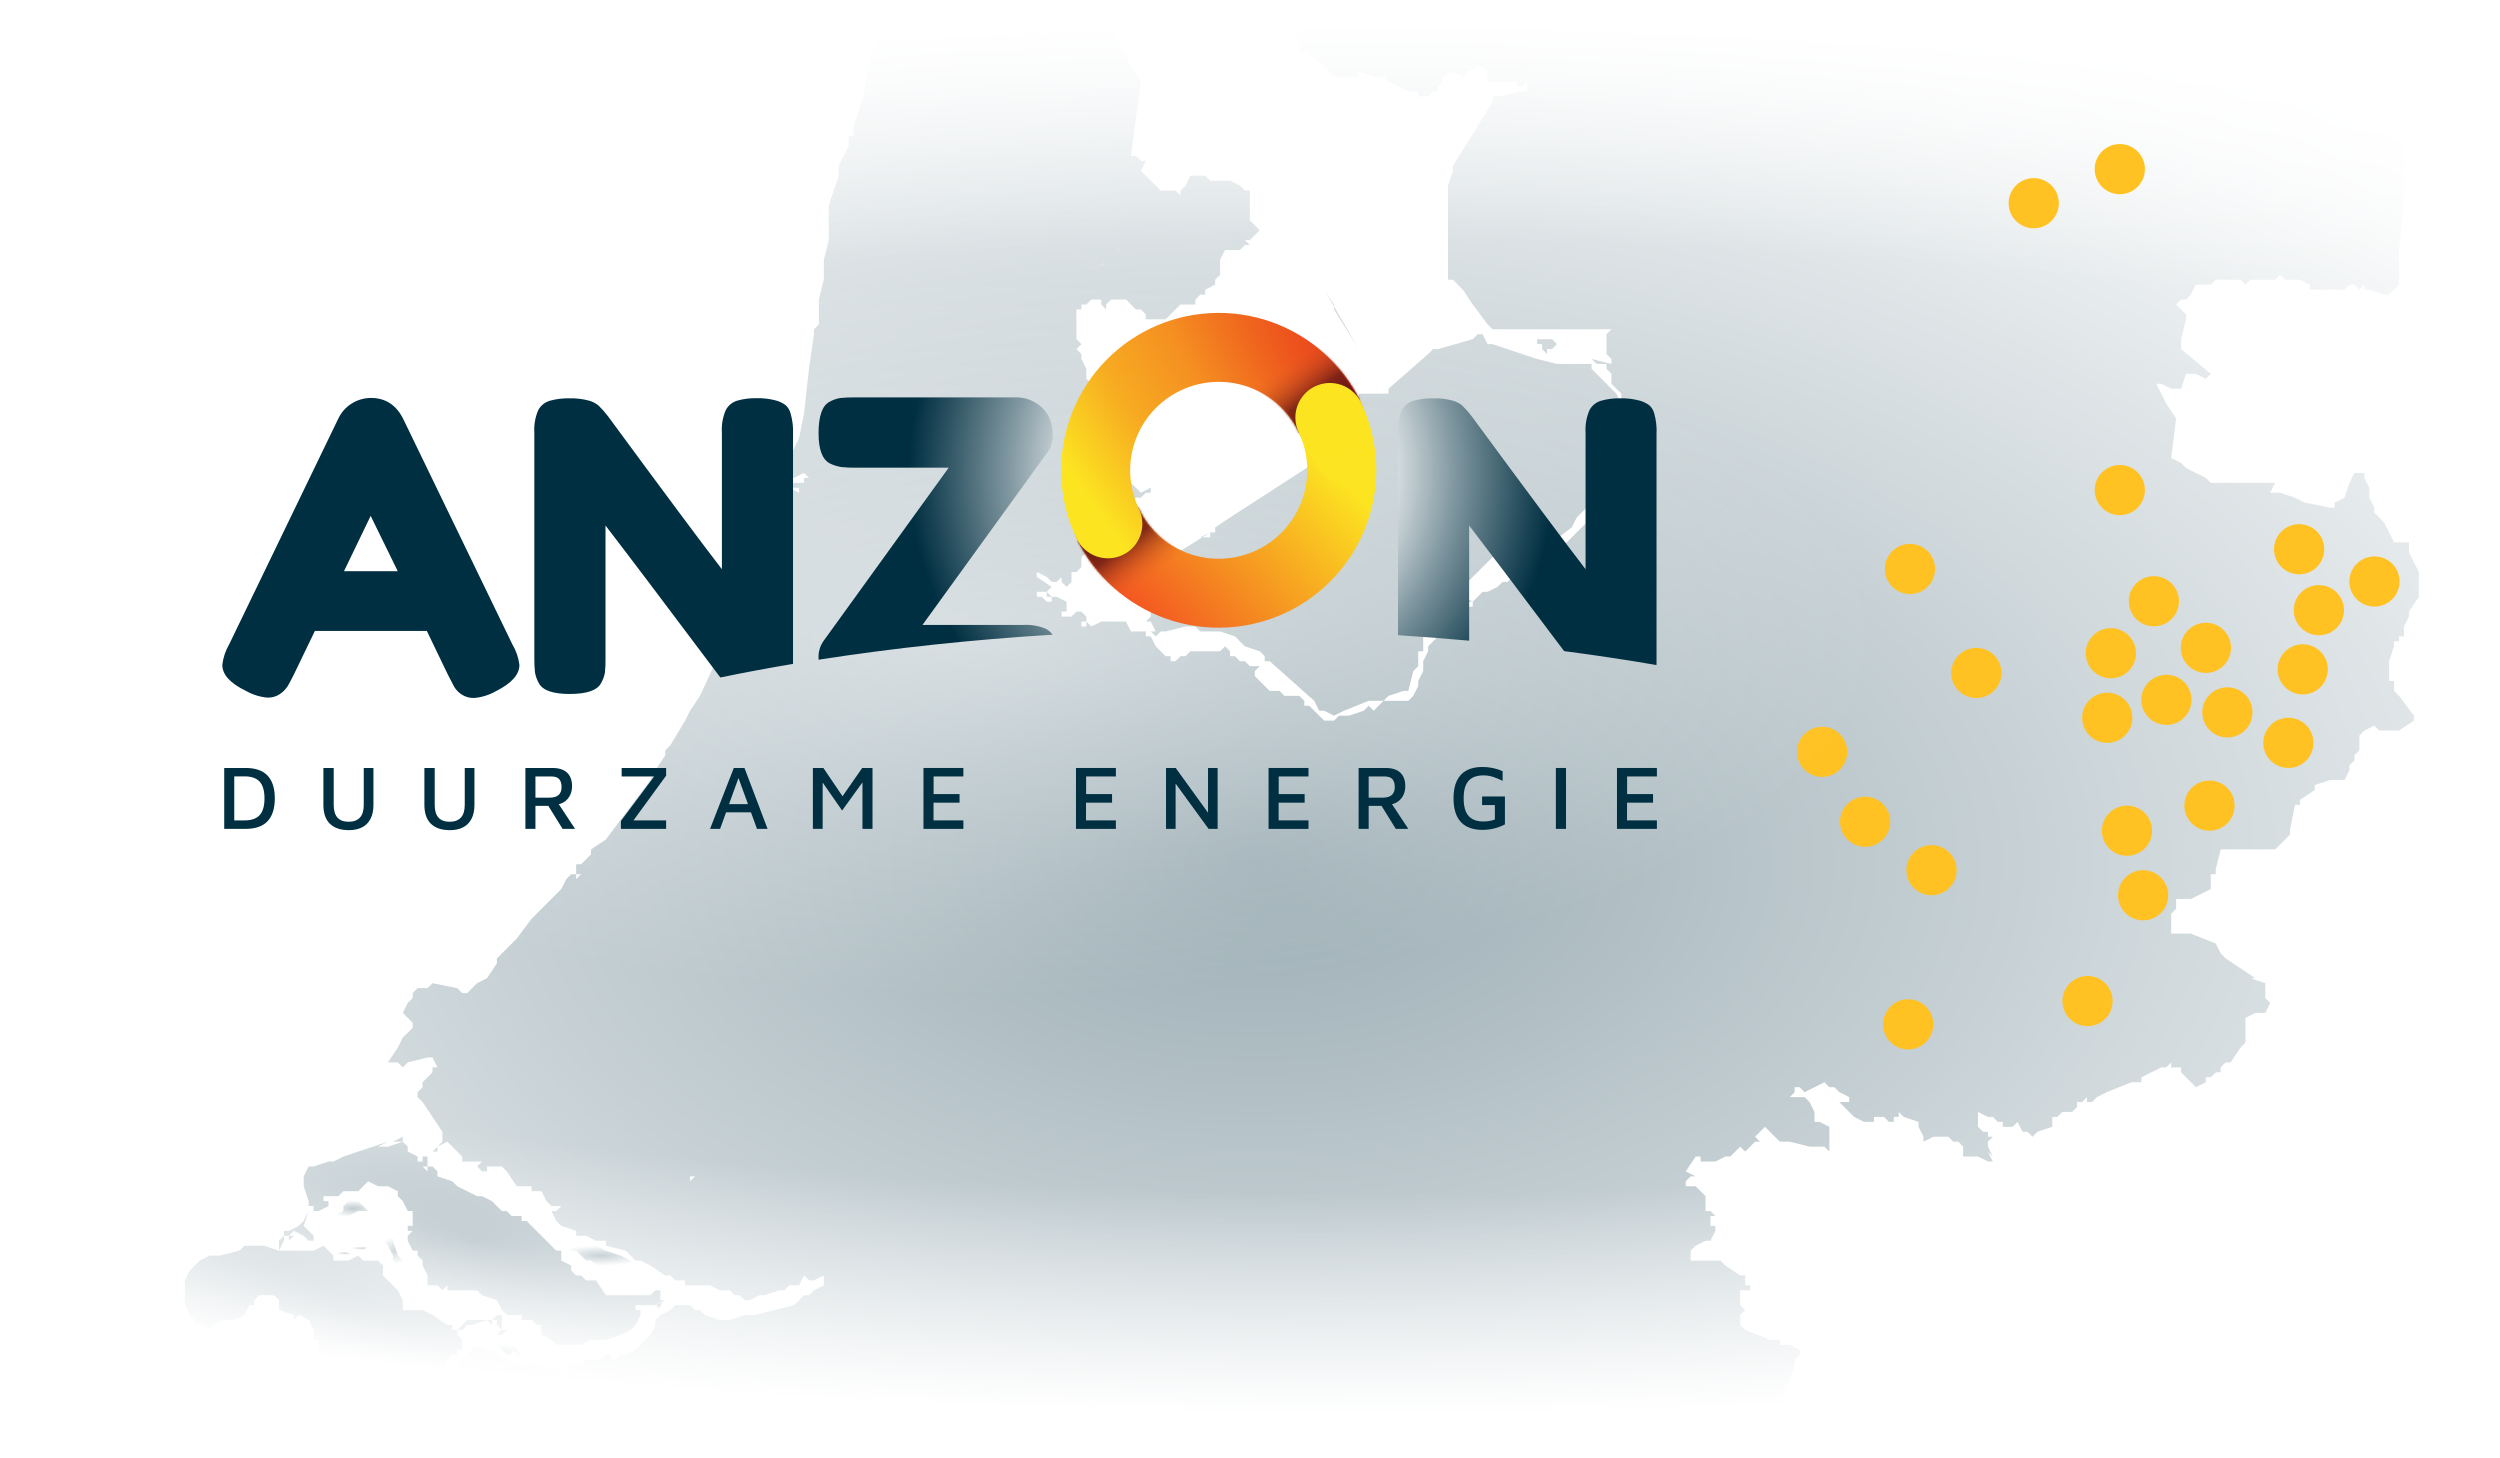 <svg width="1192" height="695" viewBox="0 0 1192 695" fill="none" xmlns="http://www.w3.org/2000/svg">
<g clip-path="url(#clip0_2449_2518)">
<mask id="mask0_2449_2518" style="mask-type:alpha" maskUnits="userSpaceOnUse" x="29" y="8" width="1246" height="668">
<path d="M29.929 49.203C29.929 49.203 300.655 11.225 651.788 8.659C1002.92 6.093 1274.94 49.203 1274.94 49.203V635.127C1274.94 635.127 963.041 675.338 651.788 675.338C340.534 675.338 29.929 635.127 29.929 635.127V49.203Z" fill="url(#paint0_radial_2449_2518)"/>
</mask>
<g mask="url(#mask0_2449_2518)">
<path fill-rule="evenodd" clip-rule="evenodd" d="M1039.94 -282.331L1035.21 -279.969L1016.32 -277.607L1013.96 -275.245L1006.87 -272.883H1004.51L1002.15 -270.521H997.424L992.704 -265.797H990.344H987.975H985.615L980.895 -263.435L976.167 -261.073L973.807 -263.435L971.446 -261.073H959.638L952.549 -258.711L943.1 -256.349H938.38L933.66 -253.987H928.931L921.851 -251.625L914.762 -249.263L912.402 -246.901V-244.539L907.674 -242.177L905.314 -244.539L902.953 -246.901L891.145 -253.987H888.785L879.336 -249.263V-251.625H876.976V-249.263H874.607V-251.625L872.247 -249.263L874.607 -246.901H876.976L879.336 -244.539H881.696L884.056 -242.177H886.416V-239.815H884.056H881.696H879.336V-242.177L874.607 -244.539V-246.901H869.887L867.527 -242.177H869.887L872.247 -239.815H874.607V-237.453L872.247 -235.091L869.887 -237.453V-235.091L872.247 -232.729H874.607H876.976H879.336H881.696H884.056V-230.367H879.336H876.976L872.247 -232.729V-230.367L869.887 -232.729V-230.367L872.247 -228.005H874.607H876.976H879.336H881.696H884.056L886.416 -230.367V-228.005V-225.643H884.056L886.416 -223.281L888.785 -225.643H891.145V-223.281L888.785 -220.919H884.056V-218.558L886.416 -216.196L888.785 -218.558H891.145L888.785 -216.196H886.416H884.056L886.416 -213.834V-211.472H884.056V-213.834L881.696 -216.196V-218.558H879.336L881.696 -220.919H879.336L876.976 -223.281V-220.919L874.607 -216.196V-218.558V-220.919L869.887 -223.281L867.527 -220.919V-218.558L872.247 -213.834V-211.472H869.887V-213.834L867.527 -211.472V-213.834L865.167 -216.196V-218.558V-220.919V-225.643L862.798 -228.005V-230.367L865.167 -232.729H862.798V-235.091V-237.453L860.438 -239.815L862.798 -244.539V-246.901V-249.263L867.527 -251.625L855.718 -246.901H853.355L848.63 -249.263H841.545V-246.901H839.183H836.821L834.46 -249.263L825.013 -246.901H820.289H817.927L815.565 -244.539L806.118 -242.177H803.756H801.394L791.947 -237.453H787.224H784.862H782.499H780.137V-239.815L777.776 -242.177V-237.453L773.052 -235.091L768.329 -232.729L765.967 -230.367L761.243 -228.005L758.881 -225.643L754.158 -223.281H749.434L742.348 -218.558L732.901 -213.834L728.178 -211.472L716.369 -204.386H709.283L706.921 -202.024L702.197 -199.662H699.836L697.474 -197.3L692.75 -194.938L688.027 -192.576L685.665 -190.214L680.941 -185.49L678.579 -180.766L676.217 -178.404V-176.042H673.855V-173.68L669.132 -171.318L666.77 -168.956H664.408L659.685 -164.233L657.323 -161.871H654.961L652.599 -159.509L650.238 -154.785H647.876L645.513 -152.423L643.151 -147.699L640.79 -140.613L638.428 -138.251V-135.889H640.79L638.428 -133.527L636.066 -131.165L633.704 -128.803V-126.441H636.066V-121.717L633.704 -116.993V-109.908V-105.184V-102.822L631.343 -100.46V-98.098L626.619 -95.736H624.257L626.619 -93.374L624.257 -91.012V-88.65L621.896 -86.288H624.257L626.619 -83.926L628.981 -79.202V-76.84V-74.478V-72.116L631.343 -67.392H628.981L631.343 -65.03H628.981V-67.392V-69.754V-72.116H626.619V-74.478V-76.84H624.257H621.896V-79.202H619.534L621.896 -74.478V-72.116L624.257 -69.754L626.619 -67.392H624.257V-65.03V-62.668H626.619H628.981V-57.944V-55.582L631.343 -57.944V-55.582H628.981V-53.22H631.343L633.704 -50.858V-48.496V-46.134V-43.773L631.343 -41.41V-36.687L633.704 -29.601V-24.877L636.066 -22.515V-21.727L640.79 -24.877L636.066 -20.153V-21.727L633.704 -20.153V-17.791V-13.067H631.343L628.981 -10.705L631.343 -8.343L633.704 -3.619V-1.257V3.467V5.829L631.343 8.191H628.981H626.619L621.896 12.915L619.534 15.277L617.172 17.639L619.534 20.001V22.363V24.724H624.257V27.086H626.619L631.343 31.81L636.066 36.534H638.428H640.79H643.151H647.876V34.172L654.961 36.534H659.685L662.046 38.896L671.493 43.62H676.217V45.982H680.941L683.303 43.62H685.665V41.258L688.027 38.896V36.534L692.75 34.172L697.474 36.534L699.836 34.172L704.559 31.81H706.921L709.283 34.172V38.896H711.644H714.006H718.731H721.092H723.454V41.258H725.816L728.178 38.896V41.258V43.62H725.816L714.006 45.982H711.644V48.344L704.559 60.154L692.75 79.05V81.412L690.388 88.497V112.117V123.927V128.651V131.013V133.375H692.75L695.112 135.737L697.474 138.099L702.197 145.185L709.283 154.633L711.644 156.995H714.006H737.625H739.986H747.072H765.967H768.329L765.967 159.357V164.081V166.443V168.804L768.329 171.167V173.528L758.881 171.167L761.243 173.528H763.605H765.967V175.89L768.329 178.252V180.614V182.976L770.69 185.338L773.052 187.7V190.062V192.424L775.414 194.786V199.509V204.233V206.595L773.052 213.681L770.69 218.405V220.767V223.129L768.329 227.853V230.215V232.577L765.967 230.215V234.939H763.605V232.577V230.215L770.69 216.043L773.052 211.319V208.957V204.233V192.424L770.69 187.7L758.881 175.89V173.528H756.52H744.71H742.348L732.901 171.167L711.644 164.081H709.283L706.921 159.357H704.559L702.197 161.719L685.665 166.443H683.303L680.941 168.804L662.046 185.338V187.7H659.685H650.238H647.876V190.062L645.513 197.147V194.786L643.151 199.509V201.871V204.233V206.595V208.957L638.428 211.319H636.066L633.704 213.681L631.343 218.405H628.981H626.619V220.767L586.468 246.749L579.383 251.473V253.835H577.02V256.197H574.658H573.232L558.126 265.645L555.764 268.007L546.317 275.093H543.955V277.454L548.679 282.178V286.902V293.988L546.317 296.35H548.679L551.041 301.074H548.679L551.041 303.436L553.402 301.074H555.764L565.211 298.712H567.573H569.935L572.297 301.074H574.658H577.02H581.745L588.83 303.436L593.553 308.16L600.639 310.522L603 312.884V315.246H605.362L626.619 334.142L628.981 338.866H631.343L636.066 341.228L640.79 338.866L652.599 334.142H654.961H659.685L662.046 331.78L669.132 329.418H671.493L673.855 319.97L676.217 317.608V310.522H678.579V305.798V303.436V301.074V298.712H676.217V296.35L673.855 291.626L676.217 289.264L683.303 282.178L688.027 284.54L695.112 282.178H697.474L699.836 279.816H697.474L699.836 277.454L702.197 275.093L704.559 272.731L711.644 265.645L730.539 256.197H732.901H735.263L737.625 258.559H739.986L749.434 251.473L751.796 246.749L756.52 242.025L758.881 237.301L761.243 234.939V237.301H763.605V239.663H761.243L763.605 242.025L761.243 244.387L758.881 246.749L751.796 253.835L747.072 258.559L742.348 260.921V263.283H739.986L737.625 265.645H735.263L732.901 268.007V270.369H730.539V272.731H728.178H725.816L721.092 275.093L718.731 277.454H716.369L714.006 279.816L709.283 282.178H706.921L704.559 284.54L702.197 286.902V289.264H699.836H697.474V291.626V293.988H695.112V296.35H692.75V298.712H690.388V301.074L685.665 303.436L683.303 305.798L680.941 308.16V310.522L678.579 315.246V319.97L676.217 324.694V327.056L673.855 331.78L671.493 334.142H662.046H659.685L654.961 338.866L652.599 336.504L650.238 338.866L643.151 341.228H638.428L636.066 343.59H631.343L628.981 341.228L626.619 338.866L624.257 336.504H621.896V334.142L619.534 331.78H617.172H614.81H612.448L610.086 329.418H605.362L603 327.056L598.277 322.332V319.97L600.639 317.608H598.277H595.915L593.553 315.246H591.192L588.83 312.884H586.468V310.522L584.106 308.16L581.745 310.522H579.383H577.02H567.573L565.211 312.884H562.85L560.488 315.246H558.126V312.884H555.764L553.402 310.522L551.041 308.16L548.679 303.436H546.317V301.074H541.593H539.231L536.869 296.35H529.784H527.422H525.06L520.337 298.712L517.975 296.35V298.712H515.613V296.35H517.975V293.988L515.613 291.626H513.252L510.89 293.988H508.527H506.165V291.626H508.527V289.264V286.902L503.804 284.54H501.442V286.902H499.08L496.718 284.54H494.357V282.178H496.718H499.08L501.442 279.816L494.357 275.093V272.731L499.08 275.093L501.442 277.454H503.804L506.165 275.093V277.454L508.527 279.816L510.89 277.454V275.093V272.731H513.252L515.613 270.369V265.645L517.975 263.283L520.337 260.921L522.699 258.559H525.06H527.422V256.197L529.784 253.835V251.473L534.508 246.749H532.146H529.784L527.422 244.387V246.749L522.699 244.387V242.025V239.663V237.301L525.06 234.939V232.577H522.699L520.337 234.939L517.975 232.577L522.699 230.215H527.422V227.853L525.06 225.491V223.129V220.767L527.422 218.405L529.784 220.767V218.405L532.146 216.043L534.508 211.319H532.146V206.595H529.784V204.233L527.422 201.871V199.509L525.06 194.786V192.424L520.337 185.338V182.976L517.975 180.614V175.89L515.613 171.167V168.804L513.252 166.443L515.613 164.081L513.252 161.719V159.357V156.995V154.633V149.909V147.547H515.613V145.185H517.975L520.337 142.823H522.699H525.06V145.185L527.422 147.547V145.185L529.784 142.823H532.146H534.508H536.869L539.231 145.185L541.593 147.547H543.955L546.317 149.909V152.271H551.041H553.402H555.764L558.126 149.909L562.85 145.185H565.211H569.935V142.823L572.297 140.461H574.658V138.099L579.383 135.737V133.375L581.745 131.013V126.289V123.927L584.106 119.203H586.468H588.83H591.192L593.553 116.841H595.915L593.553 114.479H595.915L598.277 112.117L600.639 109.755L598.277 107.393L595.915 105.031V102.669V100.307V97.945V95.583V93.221V90.859H593.553L591.192 88.497L586.468 86.135H579.383H577.02L574.658 83.773H569.935H567.573L565.211 88.497L562.85 90.859V93.221L560.488 90.859H558.126H555.764H553.402L548.679 86.135L546.317 83.773L543.955 81.412L546.317 76.688H543.955L541.593 74.326H539.231L543.955 38.896L539.231 31.81L532.146 17.639V15.277L529.784 12.915L522.699 -1.257H520.337H517.975V3.467L513.252 8.191H510.89L506.165 10.553H503.804L501.442 15.277H499.08H496.718H489.633H487.271V17.639H482.548L477.824 15.277L470.738 17.639L468.376 15.277L461.291 10.553H458.929L451.844 5.829L449.482 3.467L447.12 1.105L444.759 -3.619V-8.343V-13.067L447.12 -17.791V-20.153H444.759V-17.791H442.397H440.034V-20.153V-22.515H435.311H430.587H428.225H425.864L421.14 -15.429V-13.067V-10.705V-5.981L418.778 1.105V8.191V17.639L414.055 31.81L411.693 45.982L406.969 60.154V64.878H404.607V69.602L399.883 79.05V83.773L395.16 97.945V100.307V102.669V105.031V107.393V114.479L392.798 123.927V128.651V133.375L390.436 142.823V147.547V149.909V154.633L388.074 156.995V159.357L385.713 175.89L383.351 197.147L380.989 208.957L378.627 213.681L376.266 218.405L373.904 223.129L371.541 230.215L376.266 227.853H378.627L383.351 225.491L385.713 227.853H383.351V230.215H378.627L376.266 232.577H380.989V234.939L376.266 232.577H373.904V234.939L369.179 232.577V237.301L371.541 242.025L369.179 244.387V249.111L366.818 253.835L364.456 263.283L362.094 270.369L357.371 282.178L347.924 301.074L333.752 331.78L329.029 338.866L326.667 343.59L319.582 355.4L317.22 357.762V360.124L312.496 367.21L310.134 371.933L303.048 381.38L288.878 400.276L281.792 405V407.362L277.069 412.086H274.707V414.448V416.81H277.069L274.707 419.172V416.81H272.345L269.984 419.172L267.621 423.896L265.259 426.258L258.174 433.344L253.45 438.068L246.365 447.516L244.003 449.878L239.28 454.602L236.918 456.964V459.326L232.194 466.412L227.47 468.774L222.746 473.497H220.385L218.023 471.136L206.214 468.774L203.852 471.136H201.491H199.128L196.766 473.497V475.859L194.404 478.221L192.043 482.945L194.404 485.307L196.766 487.669V490.031L192.043 494.755L189.681 499.479L184.957 506.565H187.319H189.681L192.043 508.927L194.404 506.565L203.852 504.203H206.214L208.576 508.927H206.214V511.289L201.491 516.013V518.375L199.128 520.737V523.099L201.491 525.461L210.938 539.633V541.995V544.357L208.576 546.719L213.299 544.357L215.661 546.719L218.023 549.081L220.385 551.443V553.805H222.746H225.108H227.47H229.832L227.47 556.167L229.832 558.528H232.194V556.167H234.555H236.918H239.28L241.641 558.528L246.365 565.614H248.727H251.089H253.45V567.976H258.174L260.536 572.7L262.897 575.061H265.259H267.621L265.259 577.423H262.897L265.259 582.147L267.621 584.509L274.707 586.871V589.233H279.431L284.154 591.595H288.878V593.957L298.325 596.319L303.048 601.043H305.411L310.134 603.405L317.22 608.129H319.582L321.943 610.491H326.667V612.853H336.114H338.476L343.2 615.215H345.562H347.924L350.285 617.577H352.647L355.009 619.939H357.371L362.094 617.577H364.456L371.541 615.215H373.904L376.266 612.853H380.989L383.351 608.129L385.713 610.491H388.074L392.798 608.129V610.491V612.853L388.074 615.215L385.713 617.577H383.351L380.989 619.939L378.627 622.301L359.732 627.025H357.371H355.009L347.924 629.387H343.2L336.114 627.025L333.752 624.663H331.39L329.029 622.301H326.667H321.943L319.582 624.663L314.858 627.025L312.496 629.387V631.749L310.134 636.473L307.773 638.835L305.411 641.197L303.048 643.559L298.325 645.921H295.963L293.601 648.283H291.239V645.921H288.878L286.516 648.283H281.792H279.431L277.069 650.645H274.707H272.345L269.984 655.369H267.621V653.007H265.259H262.897H260.536L255.812 650.645H251.089H248.727H246.365L241.641 648.283L234.555 643.559H232.194L225.108 641.197V643.559L220.385 648.283H218.023L220.385 653.007H222.746L225.108 657.731L227.47 662.455H232.194H236.918H239.28H241.641V660.093H244.003V662.455V664.817L241.641 667.178H239.28H236.918H234.555H232.194H229.832L227.47 669.54H225.108L220.385 664.817L210.938 662.455H208.576L203.852 664.817L201.491 667.178H199.128L194.404 669.54L192.043 671.903L189.681 669.54L184.957 671.903L182.596 674.264V678.988H184.957V681.35H187.319H189.681L192.043 683.712L194.404 686.074H196.766V688.436V690.798L199.128 693.16H201.491L203.852 695.522L206.214 697.884V702.608L208.576 704.97H210.938V707.332H213.299H215.661H225.108H227.47H229.832L232.194 709.694H234.555V707.332L239.28 709.694L244.003 712.056L241.641 714.418V716.78V719.142H244.003L253.45 723.866L255.812 726.228V740.399V742.761L258.174 752.209H255.812H253.45H251.089L248.727 749.847H246.365H244.003H241.641L239.28 752.209H236.918L234.555 754.571H232.194H229.832H227.47V752.209H225.108L218.023 747.485H215.661L213.299 740.399H210.938L206.214 733.314V730.952L203.852 728.59L206.214 726.228L203.852 723.866V721.504V719.142H201.491L199.128 716.78L194.404 712.056L192.043 709.694H189.681H187.319L184.957 707.332H182.596L177.872 704.97H175.51L173.148 702.608L170.787 704.97H168.425V707.332L163.701 700.246H166.062L163.701 697.884V695.522H161.339H158.977H156.615L154.253 697.884H151.892H149.53H144.806H142.445H140.083H137.721V695.522L135.359 693.16H130.635L125.911 695.522H123.55L121.188 697.884L114.103 695.522H111.741L109.379 693.16L107.017 695.522L102.294 697.884V700.246L99.932 702.608V704.97L97.569 707.332H95.208L92.846 709.694H95.208H97.569L92.846 712.056V709.694L88.122 704.97L85.76 702.608V700.246L83.399 693.16V690.798H81.037L78.675 688.436L73.951 686.074L71.59 683.712L69.228 681.35V678.988V674.264L71.59 671.903H69.228H66.866L64.504 669.54H57.419H55.057H52.695H47.971V671.903H45.609H43.248L40.886 674.264L36.162 676.626L33.8 678.988L29.077 681.35H26.715L24.353 683.712L21.991 686.074L17.268 688.436L14.906 690.798H12.544L10.182 693.16L7.82 695.522V697.884V700.246V702.608L10.182 707.332H12.544L14.906 709.694L17.268 712.056L21.991 714.418V716.78H24.353L26.715 719.142L29.077 721.504V723.866L31.439 726.228V728.59L33.8 730.952V733.314L36.162 735.676L38.524 738.038L43.248 740.399V742.761H45.609L47.971 745.123V747.485H50.333H55.057H57.419V745.123V740.399H59.781V745.123L62.142 747.485H64.504H69.228L71.59 745.123V742.761H73.951H78.675H81.037L76.313 740.399L78.675 738.038L83.399 735.676H85.76V738.038L92.846 733.314V730.952V728.59L95.208 730.952V733.314H97.569L95.208 735.676H92.846L88.122 738.038L92.846 740.399H95.208H97.569L95.208 742.761L97.569 745.123V747.485L95.208 745.123L92.846 747.485H90.484L92.846 742.761L88.122 740.399L85.76 738.038L83.399 742.761L85.76 745.123L92.846 749.847L95.208 752.209V754.571H97.569V759.295V761.657H99.932L102.294 764.019H104.655V761.657H107.017L111.741 764.019H114.103V766.381L118.826 768.743V771.104H121.188L125.911 775.828H128.273H132.997L137.721 773.466H140.083L142.445 771.104H147.168H149.53L151.892 773.466L154.253 771.104L156.615 761.657H158.977V759.295V756.933H161.339V752.209V749.847V747.485V745.123V742.761L166.062 745.123L170.787 742.761H173.148L177.872 738.038L180.234 740.399L182.596 742.761L184.957 745.123V747.485H187.319V749.847H189.681H192.043L194.404 752.209L196.766 754.571H201.491V756.933V761.657L206.214 764.019H208.576L210.938 766.381H213.299L218.023 768.743L222.746 771.104H227.47L229.832 773.466H234.555L241.641 771.104L246.365 768.743H248.727H251.089V771.104H253.45H255.812L260.536 773.466L262.897 780.552V785.276H269.984L274.707 782.914H291.239V785.276L293.601 787.638V794.724L295.963 792.362L303.048 794.724H305.411H307.773H310.134H312.496L314.858 792.362L319.582 790H321.943V787.638V785.276L310.134 768.743L307.773 761.657L310.134 759.295H312.496V756.933V754.571V752.209V749.847H310.134L307.773 747.485L310.134 745.123L326.667 738.038H331.39L333.752 735.676L336.114 733.314H338.476H340.838L357.371 730.952L359.732 735.676L355.009 747.485L357.371 761.657L369.179 756.933H371.541H376.266L385.713 759.295L390.436 761.657H392.798V759.295L395.16 761.657L399.883 759.295L397.522 749.847L404.607 747.485H406.969L409.331 740.399L414.055 738.038L416.417 735.676L418.778 730.952L423.502 728.59L425.864 726.228L423.502 723.866H425.864H428.225V721.504L432.949 719.142L435.311 721.504V723.866H437.672H440.034L444.759 726.228H447.12V728.59V730.952L449.482 733.314L451.844 730.952L454.206 733.314L451.844 738.038V742.761H454.206V745.123H451.844L449.482 747.485L447.12 749.847L449.482 759.295V761.657H451.844H454.206V764.019H451.844L444.759 761.657L442.397 759.295H437.672V756.933H435.311L430.587 759.295V761.657V764.019L432.949 766.381L437.672 768.743H440.034L447.12 766.381H451.844H456.567L458.929 768.743H461.291V766.381H463.653H466.015H468.376H470.738L475.462 771.104V773.466H477.824L480.186 775.828H482.548L491.995 761.657L506.165 752.209V747.485H508.527V745.123L506.165 742.761V740.399L508.527 738.038V735.676L510.89 733.314L515.613 730.952H517.975L515.613 733.314L517.975 735.676V738.038H520.337H529.784L536.869 759.295L534.508 764.019L527.422 778.19L541.593 794.724V797.086L543.955 799.448L546.317 801.81V818.344L555.764 820.706L558.126 818.344L565.211 815.982H567.573V813.62L581.745 823.068L577.02 841.964L579.383 844.326L588.83 841.964L598.277 844.326H605.362H610.086L612.448 841.964L614.81 837.24L621.896 839.602L631.343 841.964L636.066 844.326L643.151 837.24L645.513 834.878L652.599 832.516L654.961 830.154L657.323 827.792V825.43H659.685L669.132 827.792V830.154L671.493 834.878L678.579 839.602L680.941 841.964V844.326V846.688V849.05V851.412V856.132L683.303 865.587H685.665L690.388 867.946L709.283 875.033L711.644 877.392V879.752L714.006 884.479L716.369 882.12L718.731 884.479H721.092H723.454H728.178H730.539H732.901H737.625L739.986 882.12H742.348L744.71 884.479H749.434L751.796 886.839V889.207H754.158L751.796 891.566H749.434V893.925H751.796V896.285V898.653V901.012H754.158V898.653H756.52H758.881V896.285H761.243H763.605V893.925L768.329 891.566V893.925H770.69V898.653L777.776 903.372L775.414 905.74L773.052 908.099V910.458L768.329 912.826H765.967V915.186L763.605 917.545L761.243 919.905L763.605 922.273H768.329L770.69 924.632V926.991L768.329 929.359V931.719H765.967L763.605 929.359H761.243H758.881V931.719V934.078L761.243 936.446V938.805H758.881V941.165L761.243 945.892H758.881V948.252H756.52L751.796 945.892L749.434 952.979V957.698L747.072 960.066V962.425H749.434L751.796 964.785V967.144L749.434 971.871V974.231V976.599V978.958L747.072 981.318L744.71 983.686L742.348 988.404H739.986L737.625 993.132L735.263 997.851V1000.22H737.625H739.986L742.348 997.851H744.71L747.072 1000.22V1002.58L742.348 1004.94V1007.31V1009.66L737.625 1014.38V1016.75L735.263 1019.11L737.625 1021.47L735.263 1023.84H732.901H730.539H728.178L725.816 1026.2V1028.56V1030.92L721.092 1035.64V1038H718.731L716.369 1040.37H714.006V1042.73H711.644H709.283L711.644 1045.09L709.283 1047.46V1049.82V1052.18V1054.54V1056.9V1059.26V1061.62H711.644V1063.99V1066.35H714.006V1068.71L716.369 1071.08H718.731H721.092V1073.44H725.816L728.178 1075.8V1078.16L725.816 1080.52L728.178 1087.61V1092.33L723.454 1099.42V1101.78H725.816H728.178L730.539 1099.42H732.901L735.263 1097.06V1099.42L737.625 1101.78H739.986L742.348 1099.42V1097.06L744.71 1094.7L749.434 1087.61H754.158V1092.33L756.52 1097.06L758.881 1094.7L763.605 1101.78H765.967L768.329 1099.42L770.69 1101.78L773.052 1099.42L775.414 1097.06V1099.42V1104.14L777.776 1101.78L780.137 1099.42V1097.06H782.499H784.862L789.585 1094.7V1097.06V1101.78L794.309 1104.14V1101.78H796.671H799.032V1104.14L803.756 1101.78L806.118 1099.42H808.479H810.841H813.203H815.565L817.927 1101.78L822.651 1104.14H825.013V1101.78H829.736H832.098V1097.06L834.46 1092.33L827.374 1087.61H825.013L822.651 1085.24V1082.88H820.289L817.927 1080.52V1078.16V1075.8L820.289 1073.44L822.651 1075.8L827.374 1078.16L829.736 1073.44L832.098 1071.08V1068.71H834.46L832.098 1066.35V1063.99L829.736 1061.62V1059.26V1056.9L832.098 1054.54H836.821L839.183 1052.18H841.545V1049.82H843.907V1052.18L848.63 1054.54V1049.82V1047.46H850.992V1045.09L853.355 1042.73V1038L850.992 1035.64V1038L848.63 1033.28V1030.92V1028.56L850.992 1026.2V1023.84L853.355 1021.47V1019.11L850.992 1016.75H848.63H846.269H841.545V1014.38V1012.02L839.183 1014.38L836.821 1012.02L829.736 1009.66V1004.94V1002.58L825.013 1000.22L827.374 997.851H829.736V995.491L832.098 986.045H829.736H820.289H817.927L815.565 988.404H813.203L810.841 986.045V983.686H808.479L803.756 986.045H801.394L799.032 988.404H796.671L794.309 990.764H791.947L789.585 988.404L794.309 983.686V976.599H791.947L789.585 974.231V971.871H787.224V969.512H784.862V967.144V964.785V962.425V957.698L782.499 955.339L780.137 950.611H782.499H787.224H789.585V948.252L794.309 945.892L796.671 943.524V945.892L801.394 952.979L803.756 957.698V960.066L806.118 957.698H808.479V960.066H810.841V957.698L813.203 955.339V952.979L815.565 950.611V948.252V945.892L817.927 943.524V941.165L820.289 938.805V936.446L822.651 934.078L827.374 931.719L829.736 929.359L834.46 926.991H836.821L839.183 924.632L841.545 922.273V919.905L843.907 917.545H846.269H848.63L850.992 915.186V912.826V910.458L853.355 908.099H855.718H858.078L860.438 905.74H862.798V903.372H867.527L869.887 901.012H872.247H876.976L874.607 898.653H876.976L879.336 896.285L869.887 889.207H867.527L881.696 882.12L876.976 877.392L862.798 884.479L860.438 886.839L858.078 889.207H855.718H853.355H848.63V886.839L846.269 884.479V867.946L843.907 865.587L846.269 863.219H850.992L846.269 853.774L850.992 851.412L853.355 846.688L862.798 837.24V834.878L865.167 832.516L869.887 825.43L872.247 820.706V818.344L874.607 815.982V813.62V811.258L876.976 808.896V806.534H879.336H881.696H884.056V804.172L895.865 792.362L893.505 785.276L891.145 780.552V778.19L893.505 775.828L895.865 773.466H888.785V771.104L891.145 756.933V749.847H893.505L891.145 745.123L893.505 742.761V735.676L891.145 730.952L888.785 726.228L891.145 721.504L888.785 719.142V714.418V712.056L886.416 707.332L881.696 704.97L876.976 702.608L872.247 688.436L867.527 686.074L865.167 683.712L862.798 681.35L860.438 676.626V674.264H858.078L850.992 669.54V664.817V660.093H853.355V657.731L855.718 650.645V648.283L858.078 645.921V643.559L853.355 641.197H850.992H848.63V638.835H846.269H843.907L832.098 634.111L829.736 631.749V629.387V627.025L832.098 624.663L829.736 622.301V619.939V615.215H832.098H834.46V612.853H832.098V610.491V608.129H829.736L822.651 603.405L820.289 601.043H815.565H813.203H806.118V598.681V596.319L808.479 593.957L813.203 591.595H815.565L817.927 586.871V584.509H815.565V579.785H817.927L815.565 577.423H813.203V575.061V572.7V570.338L808.479 565.614H806.118H803.756V563.252L806.118 560.89H808.479L803.756 558.528L808.479 551.443H810.841V553.805H815.565H817.927L822.651 551.443H825.013L827.374 549.081L829.736 546.719L832.098 549.081L834.46 546.719L836.821 544.357H839.183L836.821 541.995L839.183 539.633L841.545 537.271L843.907 539.633L848.63 544.357H850.992H853.355L862.798 546.719H869.887L872.247 549.081V544.357V541.995V539.633V537.271L867.527 534.909H865.167V532.547V530.185L862.798 525.461L860.438 523.099H855.718H853.355L855.718 520.737V518.375H858.078L860.438 520.737L869.887 516.013L872.247 518.375H874.607L876.976 520.737L881.696 523.099V525.461H876.976L879.336 527.823L881.696 530.185L884.056 532.547L888.785 534.909H893.505V532.547H898.225L900.593 534.909H902.953V532.547H905.314V530.185L907.674 532.547L914.762 534.909V537.271L917.122 541.995V544.357L921.851 541.995H926.571H928.931L931.291 544.357H933.66L936.02 546.719V549.081V551.443H938.38H940.74H943.1L947.829 553.805H950.189L947.829 549.081L950.189 551.443L947.829 546.719V544.357L950.189 541.995H947.829V539.633H945.469L943.1 537.271V534.909V530.185L947.829 532.547H950.189L952.549 534.909H954.909V537.271H957.278H959.638L961.998 534.909L964.358 539.633H966.718L969.086 541.995L971.446 539.633L978.535 537.271V534.909V532.547H980.895L983.255 530.185H985.615H987.975L990.344 527.823V525.461H992.704L995.064 523.099V525.461H997.424L999.784 523.099L1004.51 520.737L1016.32 516.013H1018.68H1021.04V513.651L1025.77 511.289L1030.49 508.927H1032.85L1035.21 506.565V508.927H1037.58H1039.94V511.289L1042.3 513.651L1047.03 518.375L1051.75 516.013V513.651H1054.11L1056.47 511.289H1058.84V508.927L1061.2 506.565H1063.56L1068.28 499.479L1070.65 497.117V494.755V492.393V485.307L1075.37 482.945H1080.09L1082.45 478.221L1080.09 475.859V471.136V468.774L1073.01 466.412H1075.37L1061.2 456.964L1058.84 454.602L1056.47 449.878L1044.66 445.154H1035.21V442.792V438.068V435.706L1037.58 433.344V430.982V428.62H1044.66L1049.39 426.258L1054.11 423.896V421.534V419.172V416.81H1056.47V414.448L1058.84 405H1077.73H1084.81L1087.17 402.638L1089.53 400.276L1091.89 397.914V395.552L1094.26 383.742H1096.62V381.38L1103.7 376.657V374.295L1110.79 371.933H1117.88L1120.24 367.21V364.847L1122.6 362.486V360.124L1124.96 357.762V355.4V353.038V350.676L1127.33 348.314L1132.05 345.952L1134.41 348.314H1136.77H1139.14H1143.86L1150.95 343.59V341.228L1143.86 331.78L1141.5 329.418V324.694H1139.14V322.332V319.97V317.608V315.246L1141.5 308.16V305.798H1143.86V303.436H1146.22V301.074V298.712L1148.58 293.988V291.626L1153.31 284.54V272.731L1148.58 263.283V260.921V258.559H1146.22H1143.86H1141.5L1139.14 253.835L1136.77 249.111L1132.05 244.387V242.025L1129.69 237.301V232.577L1127.33 227.853V225.491H1124.96H1122.6L1120.24 230.215L1117.88 237.301L1113.15 239.663V242.025H1110.79L1098.98 239.663L1094.26 237.301L1087.17 234.939H1082.45L1084.81 230.215H1080.09H1073.01H1058.84H1054.11L1051.75 227.853L1042.3 223.129L1039.94 220.767L1035.21 218.405L1037.58 199.509L1032.85 192.424L1028.13 182.976H1030.49L1035.21 185.338H1039.94L1042.3 178.252H1047.03L1051.75 180.614L1054.11 178.252L1039.94 166.443V161.719L1042.3 152.271V149.909L1039.94 147.547L1037.58 145.185L1039.94 142.823H1042.3L1044.66 140.461L1047.03 135.737H1051.75H1054.11L1056.47 133.375H1058.84H1061.2H1063.56H1065.92H1068.28L1070.65 135.737L1073.01 133.375H1075.37H1080.09H1084.81L1087.17 131.013L1089.53 133.375H1094.26H1096.62L1101.34 135.737V138.099H1103.7H1108.43H1110.79H1113.15H1117.88L1120.24 135.737H1122.6L1124.96 138.099L1127.33 135.737V138.099H1129.69L1136.77 140.461H1139.14L1143.86 135.737V133.375V128.651V119.203L1146.22 95.583V64.878V50.706L1153.31 36.534L1150.95 31.81V29.448L1155.67 22.363L1169.84 -1.257L1179.29 -17.791L1184.01 -36.687L1186.37 -48.496L1188.73 -50.858V-53.22L1184.01 -74.478V-86.288V-88.65V-105.184L1176.93 -109.908V-114.632V-116.993V-119.355L1179.29 -121.717V-126.441V-128.803L1181.65 -135.889H1184.01L1186.37 -138.251H1191.09L1186.37 -140.613L1184.01 -142.975L1186.37 -145.337V-147.699V-157.147L1184.01 -164.233V-166.595H1181.65L1174.57 -168.956H1172.2V-171.318H1169.84H1167.48H1165.12H1162.76V-173.68H1160.39H1158.03H1153.31L1150.95 -176.042H1148.58L1146.22 -178.404L1143.86 -180.766V-183.128V-187.852L1146.22 -190.214L1143.86 -194.938V-197.3H1146.22L1148.58 -202.024V-204.386L1143.86 -202.024L1141.5 -199.662H1134.41H1132.05H1129.69H1127.33L1122.6 -202.024V-204.386H1120.24H1117.88L1113.15 -206.748L1108.43 -209.11V-206.748L1103.7 -209.11L1098.98 -211.472H1096.62V-213.834H1098.98L1096.62 -216.196L1091.89 -220.919H1089.53L1087.17 -223.281V-225.643V-230.367V-235.091L1084.81 -237.453V-239.815V-242.177V-246.901L1082.45 -251.625H1080.09V-258.711L1082.45 -265.797V-268.159L1075.37 -275.245L1070.65 -277.607L1068.28 -272.883L1070.65 -270.521H1068.28H1065.92H1063.56V-272.883L1065.92 -270.521V-272.883L1068.28 -277.607H1065.92L1061.2 -279.969L1056.47 -275.245L1054.11 -277.607L1049.39 -279.969H1042.3L1039.94 -282.331ZM1098.98 -213.834L1101.34 -211.472V-213.834H1098.98ZM1184.01 -166.595V-171.318L1181.65 -168.956L1184.01 -166.595ZM480.186 775.828H477.824H475.462L477.824 778.19L480.186 775.828ZM71.59 671.903H73.951V674.264V676.626H76.313V681.35H78.675L81.037 683.712H83.399L85.76 686.074L88.122 688.436L90.484 686.074V688.436H88.122L92.846 693.16V695.522V697.884L90.484 700.246L92.846 702.608V704.97L95.208 700.246H97.569L99.932 695.522L102.294 693.16L111.741 690.798H116.464L118.826 693.16H123.55H125.911H128.273V690.798H130.635H135.359L137.721 693.16L140.083 695.522H144.806L147.168 690.798H151.892L154.253 688.436V686.074V683.712V681.35H151.892V678.988L149.53 676.626L147.168 671.903V669.54L144.806 667.178H142.445H140.083V664.817H137.721H135.359L130.635 667.178L128.273 664.817H123.55L118.826 667.178L116.464 669.54L111.741 667.178L107.017 669.54H104.655L102.294 671.903H99.932L97.569 669.54H95.208L92.846 667.178H90.484H88.122V664.817H85.76V667.178L78.675 669.54L71.59 671.903ZM208.576 546.719L206.214 549.081H208.576V546.719ZM447.12 -20.153V-22.515H444.759L447.12 -20.153ZM499.08 282.178V284.54H501.442L499.08 282.178ZM702.197 286.902L697.474 284.54L699.836 286.902H702.197ZM573.232 256.197L577.02 253.835L572.297 256.197H573.232ZM621.896 -86.288L614.81 -79.202H612.448H610.086L612.448 -76.84H614.81L617.172 -79.202L621.896 -86.288ZM638.428 -133.527V-135.889L636.066 -133.527H638.428ZM881.696 -220.919V-218.558L884.056 -216.196L881.696 -220.919ZM867.527 -206.748H869.887V-204.386L867.527 -206.748ZM862.798 -204.386H865.167L862.798 -202.024V-204.386ZM631.343 -62.668H633.704L631.343 -60.306V-62.668ZM533.573 118.711L533.77 118.809L532.294 119.498L533.573 118.711ZM526.684 123.533L526.192 123.976V123.927L526.684 123.533ZM526.192 124.813L526.389 126.289L522.847 126.83L522.797 126.781L517.975 128.651L522.699 126.781H522.797L526.192 126.239V124.813ZM732.901 161.719V164.081H735.263V166.443L737.625 168.804V166.443H739.986L742.348 164.081L739.986 161.719H737.625H735.263H732.901ZM539.231 230.215V232.577V234.939L536.869 239.663H539.231L541.593 237.301H543.955L546.317 234.939H548.679V232.577L543.955 234.939L541.593 232.577L539.231 230.215ZM329.029 560.89H331.39L329.029 563.252V560.89Z" fill="url(#paint1_radial_2449_2518)"/>
<path fill-rule="evenodd" clip-rule="evenodd" d="M482.569 17.638L477.845 15.276L470.76 17.638L480.207 12.914L482.569 10.552L487.292 8.19H489.654L494.378 1.105V-1.257L499.101 -5.981H503.825L506.187 -8.343H508.549L510.911 -5.981H513.272L515.634 -8.343H517.996L520.358 -5.981V-8.343H522.72V-3.619L520.358 -5.981V-1.257H517.996V3.467L513.272 8.19H510.911L506.187 10.552H503.825L501.463 15.276H499.101H496.739H489.654H487.292V17.638H482.569Z" fill="url(#paint2_radial_2449_2518)"/>
<path fill-rule="evenodd" clip-rule="evenodd" d="M192.042 541.995L187.319 544.357H192.042V541.995ZM192.042 544.357L184.957 546.719H182.595H180.233L184.957 544.357L177.872 546.719L163.7 551.442L158.977 553.804H156.615L149.53 556.166H147.168L144.806 560.89V563.252V565.613L147.168 572.699V575.061H149.53V577.423H151.891L156.615 575.061V572.699H154.253V570.337H156.615H158.977H161.338L163.7 567.975H166.062H168.425H170.786L173.148 565.613L175.51 563.252L180.233 565.613H184.957L189.68 567.975V570.337L192.042 572.699L194.404 577.423H196.766V582.147V584.509H194.404V586.871H196.766L194.404 589.233V591.595L196.766 596.319H199.128V598.681L201.49 601.043V603.405L203.852 608.129V612.853H206.214H208.575L210.937 615.215L213.299 612.853V615.215H218.022H222.746H225.108H227.47L229.831 617.577L236.918 619.939L239.279 624.663L241.641 627.025H246.365H248.726V629.387H253.45L255.812 631.749H258.173V634.111V636.473L262.897 638.835L265.259 641.197H272.345H274.707H277.068L281.792 638.835H286.515H288.877L295.963 636.473L300.686 634.111L303.048 631.749L305.41 627.025V624.663H303.048V622.301H305.41H307.772H310.134H312.496L317.219 619.939H314.858V617.577V615.215H312.496L310.134 617.577H305.41H300.686H295.963H293.601H288.877L284.154 610.491H279.43L277.068 608.129H274.707L272.345 605.767V603.405L267.62 601.043V598.681V596.319H265.259L258.173 589.233L251.088 582.147H248.726V579.785H244.003L241.641 577.423H239.279L234.555 572.699L229.831 570.337H227.47L218.022 565.613L215.661 563.252L208.575 560.89V558.528L206.214 556.166H203.852V558.528L201.49 556.166H203.852V553.804V551.442H201.49V553.804H199.128V551.442L194.404 549.081V546.719L192.042 544.357ZM147.168 577.423L144.806 582.147L142.444 584.509L137.721 586.871H140.082L144.806 589.233L147.168 591.595H149.53V589.233L147.168 586.871L144.806 584.509L147.168 577.423Z" fill="url(#paint3_radial_2449_2518)"/>
<path fill-rule="evenodd" clip-rule="evenodd" d="M175.53 577.424L177.892 579.786L175.53 577.424H170.807L166.083 579.786L161.359 582.148H158.997V579.786L163.721 577.424V575.062L166.083 572.7L168.445 570.338V572.7H170.807L175.53 577.424Z" fill="url(#paint4_radial_2449_2518)"/>
<path fill-rule="evenodd" clip-rule="evenodd" d="M284.175 593.957L288.898 596.319L295.983 598.681L300.707 601.043L303.069 603.405H300.707L295.983 605.767H288.898H286.536L284.175 603.405L281.813 601.043H279.451L274.727 596.319H272.366L270.004 593.957L272.366 591.595H277.089L284.175 593.957Z" fill="url(#paint5_radial_2449_2518)"/>
<path fill-rule="evenodd" clip-rule="evenodd" d="M99.953 641.197L97.591 643.559V648.283V650.645L99.953 653.007L102.315 650.645L99.953 648.283L102.315 650.645L99.953 653.007L95.229 650.645V653.007V655.369L92.868 653.007L90.505 655.369H92.868V657.731H90.505V655.369L88.143 657.731V660.093V664.817H85.781L88.143 660.093V657.731L85.781 655.369H83.42H85.781L88.143 650.645L92.868 648.283V645.921V643.559V645.921H95.229H97.591V643.559L99.953 641.197Z" fill="url(#paint6_radial_2449_2518)"/>
<path fill-rule="evenodd" clip-rule="evenodd" d="M595.936 116.841H600.66L617.193 123.927L619.555 126.289L631.363 138.099L636.087 145.185V147.547L647.897 166.442L652.62 178.252V180.614H650.258L647.897 182.975L643.173 185.337L640.811 194.785L638.449 199.509H640.811L638.449 204.233V199.509L640.811 194.785L643.173 185.337L645.535 182.975L650.258 180.614H652.62V178.252L647.897 166.442L631.363 138.099L619.555 126.289L617.193 123.927L603.021 116.841L600.66 121.565H598.298H595.936H593.574H595.936L598.298 119.203L600.66 116.841H598.298H595.936Z" fill="url(#paint7_radial_2449_2518)"/>
<path fill-rule="evenodd" clip-rule="evenodd" d="M161.359 598.681V596.319H163.721L168.446 598.681H166.084H161.359Z" fill="url(#paint8_radial_2449_2518)"/>
<path fill-rule="evenodd" clip-rule="evenodd" d="M248.747 650.645V648.283L246.385 645.921L244.024 643.559V645.921H241.662L236.938 641.197L239.3 638.835H236.938V641.197H232.215V638.835H236.938H244.024H246.385H244.024H241.662V641.197H246.385V643.559L248.747 645.921V648.283V650.645Z" fill="url(#paint9_radial_2449_2518)"/>
<path fill-rule="evenodd" clip-rule="evenodd" d="M182.616 589.233H184.978L187.34 586.871V589.233V591.595L189.702 598.681L194.425 603.405L192.063 605.767H189.702V603.405L187.34 601.043V598.681L184.978 593.957L182.616 591.595V589.233Z" fill="url(#paint10_radial_2449_2518)"/>
<path fill-rule="evenodd" clip-rule="evenodd" d="M175.531 593.957L173.169 596.319H170.807H168.445V593.957H170.807H173.169H177.892H175.531Z" fill="url(#paint11_radial_2449_2518)"/>
<path fill-rule="evenodd" clip-rule="evenodd" d="M168.445 650.645L166.083 653.007H163.722H161.359L156.636 650.645H154.274H151.912L154.274 645.921L151.912 643.559V638.835H149.55V636.473V634.111L147.188 629.387L142.465 627.025L140.103 629.387V627.025L133.018 624.663V622.301V619.939L130.656 617.577H125.932H123.57L121.208 619.939V622.301H123.57H118.846L116.485 627.025L111.761 629.387H109.399H107.038L102.314 631.749L99.952 634.111V638.835H102.314V641.197H99.952L97.591 638.835H99.952V634.111L97.591 631.749H95.229H92.866V629.387L90.504 627.025L88.143 622.301V617.577V612.853V610.491L90.504 605.767L95.229 601.043L99.952 598.681H102.314H104.676L114.123 596.319L116.485 593.957H121.208H125.932L133.018 596.319V593.957V591.595L135.38 589.233V586.871H137.741H140.103L137.741 589.233H140.103L137.741 591.595V589.233H135.38V591.595L133.018 596.319H135.38H137.741H140.103H142.465H149.55L154.274 593.957L156.636 596.319L158.997 598.681V601.043H161.359H163.722H166.083L170.807 598.681L173.169 601.043H180.254L182.616 603.405V608.129L184.978 610.491L189.701 615.215L192.063 619.939V624.663H194.425H199.149H201.511L206.234 627.025L213.32 631.749H215.681V634.111H218.043L222.767 629.387H225.128H227.49H234.576L236.938 627.025H239.3V631.749V634.111H241.662L239.3 636.473H236.938L239.3 634.111L236.938 631.749V629.387H234.576V631.749L232.215 629.387L225.128 631.749H222.767L220.405 634.111H218.043V636.473L220.405 638.835V641.197L218.043 643.559H220.405V641.197L218.043 643.559V645.921H215.681L213.32 648.283L210.958 653.007H208.596L206.234 655.369L203.873 653.007L199.149 655.369L196.786 657.731H192.063V660.093H184.978H182.616H177.892H175.531L170.807 655.369L168.445 650.645Z" fill="url(#paint12_radial_2449_2518)"/>
<path fill-rule="evenodd" clip-rule="evenodd" d="M317.24 619.939L314.878 622.301H317.24H314.878V624.663L312.517 622.301L317.24 619.939Z" fill="url(#paint13_radial_2449_2518)"/>
</g>
<g filter="url(#filter0_d_2449_2518)">
<path d="M1026.97 296.636C1033.58 296.636 1038.94 291.278 1038.94 284.668C1038.94 278.058 1033.58 272.7 1026.97 272.7C1020.36 272.7 1015 278.058 1015 284.668C1015 291.278 1020.36 296.636 1026.97 296.636Z" fill="#FFC222"/>
<path d="M1006.44 321.427C1013.06 321.427 1018.42 316.068 1018.42 309.459C1018.42 302.849 1013.06 297.491 1006.44 297.491C999.833 297.491 994.474 302.849 994.474 309.459C994.474 316.068 999.833 321.427 1006.44 321.427Z" fill="#FFC222"/>
<path d="M1010.72 243.635C1017.33 243.635 1022.69 238.277 1022.69 231.667C1022.69 225.057 1017.33 219.699 1010.72 219.699C1004.11 219.699 998.749 225.057 998.749 231.667C998.749 238.277 1004.11 243.635 1010.72 243.635Z" fill="#FFC222"/>
<path d="M1010.72 90.615C1017.33 90.615 1022.69 85.257 1022.69 78.647C1022.69 72.037 1017.33 66.679 1010.72 66.679C1004.11 66.679 998.749 72.037 998.749 78.647C998.749 85.257 1004.11 90.615 1010.72 90.615Z" fill="#FFC222"/>
<path d="M969.676 106.857C976.288 106.857 981.648 101.499 981.648 94.889C981.648 88.28 976.288 82.921 969.676 82.921C963.065 82.921 957.705 88.28 957.705 94.889C957.705 101.499 963.065 106.857 969.676 106.857Z" fill="#FFC222"/>
<path d="M1004.73 352.202C1011.35 352.202 1016.71 346.843 1016.71 340.234C1016.71 333.624 1011.35 328.266 1004.73 328.266C998.123 328.266 992.764 333.624 992.764 340.234C992.764 346.843 998.123 352.202 1004.73 352.202Z" fill="#FFC222"/>
<path d="M1014.14 406.058C1020.75 406.058 1026.11 400.7 1026.11 394.09C1026.11 387.48 1020.75 382.122 1014.14 382.122C1007.53 382.122 1002.17 387.48 1002.17 394.09C1002.17 400.7 1007.53 406.058 1014.14 406.058Z" fill="#FFC222"/>
<path d="M1021.84 436.833C1028.45 436.833 1033.81 431.475 1033.81 424.865C1033.81 418.255 1028.45 412.897 1021.84 412.897C1015.22 412.897 1009.87 418.255 1009.87 424.865C1009.87 431.475 1015.22 436.833 1021.84 436.833Z" fill="#FFC222"/>
<path d="M910.674 281.249C917.286 281.249 922.646 275.89 922.646 269.281C922.646 262.671 917.286 257.312 910.674 257.312C904.063 257.312 898.703 262.671 898.703 269.281C898.703 275.89 904.063 281.249 910.674 281.249Z" fill="#FFC222"/>
<path d="M942.313 330.83C948.925 330.83 954.284 325.472 954.284 318.862C954.284 312.253 948.925 306.894 942.313 306.894C935.702 306.894 930.342 312.253 930.342 318.862C930.342 325.472 935.702 330.83 942.313 330.83Z" fill="#FFC222"/>
<path d="M1132.14 287.232C1138.76 287.232 1144.12 281.874 1144.12 275.264C1144.12 268.655 1138.76 263.296 1132.14 263.296C1125.53 263.296 1120.17 268.655 1120.17 275.264C1120.17 281.874 1125.53 287.232 1132.14 287.232Z" fill="#FFC222"/>
<path d="M1096.23 271.845C1102.84 271.845 1108.2 266.487 1108.2 259.877C1108.2 253.267 1102.84 247.909 1096.23 247.909C1089.62 247.909 1084.26 253.267 1084.26 259.877C1084.26 266.487 1089.62 271.845 1096.23 271.845Z" fill="#FFC222"/>
<path d="M1062.03 349.637C1068.64 349.637 1074 344.279 1074 337.669C1074 331.059 1068.64 325.701 1062.03 325.701C1055.41 325.701 1050.05 331.059 1050.05 337.669C1050.05 344.279 1055.41 349.637 1062.03 349.637Z" fill="#FFC222"/>
<path d="M1051.77 318.862C1058.38 318.862 1063.74 313.504 1063.74 306.894C1063.74 300.285 1058.38 294.926 1051.77 294.926C1045.15 294.926 1039.79 300.285 1039.79 306.894C1039.79 313.504 1045.15 318.862 1051.77 318.862Z" fill="#FFC222"/>
<path d="M1032.95 343.653C1039.56 343.653 1044.92 338.295 1044.92 331.685C1044.92 325.075 1039.56 319.717 1032.95 319.717C1026.34 319.717 1020.98 325.075 1020.98 331.685C1020.98 338.295 1026.34 343.653 1032.95 343.653Z" fill="#FFC222"/>
<path d="M868.775 368.444C875.387 368.444 880.746 363.086 880.746 356.476C880.746 349.866 875.387 344.508 868.775 344.508C862.163 344.508 856.804 349.866 856.804 356.476C856.804 363.086 862.163 368.444 868.775 368.444Z" fill="#FFC222"/>
<path d="M909.82 498.383C916.432 498.383 921.791 493.024 921.791 486.415C921.791 479.805 916.432 474.447 909.82 474.447C903.208 474.447 897.849 479.805 897.849 486.415C897.849 493.024 903.208 498.383 909.82 498.383Z" fill="#FFC222"/>
<path d="M995.329 487.269C1001.94 487.269 1007.3 481.911 1007.3 475.301C1007.3 468.692 1001.94 463.333 995.329 463.333C988.717 463.333 983.357 468.692 983.357 475.301C983.357 481.911 988.717 487.269 995.329 487.269Z" fill="#FFC222"/>
<path d="M920.936 424.865C927.548 424.865 932.907 419.506 932.907 412.897C932.907 406.287 927.548 400.929 920.936 400.929C914.325 400.929 908.965 406.287 908.965 412.897C908.965 419.506 914.325 424.865 920.936 424.865Z" fill="#FFC222"/>
<path d="M889.297 401.783C895.909 401.783 901.269 396.425 901.269 389.815C901.269 383.206 895.909 377.847 889.297 377.847C882.686 377.847 877.326 383.206 877.326 389.815C877.326 396.425 882.686 401.783 889.297 401.783Z" fill="#FFC222"/>
<path d="M1053.48 394.09C1060.09 394.09 1065.45 388.732 1065.45 382.122C1065.45 375.512 1060.09 370.154 1053.48 370.154C1046.86 370.154 1041.5 375.512 1041.5 382.122C1041.5 388.732 1046.86 394.09 1053.48 394.09Z" fill="#FFC222"/>
<path d="M1091.1 364.17C1097.71 364.17 1103.07 358.811 1103.07 352.202C1103.07 345.592 1097.71 340.234 1091.1 340.234C1084.49 340.234 1079.13 345.592 1079.13 352.202C1079.13 358.811 1084.49 364.17 1091.1 364.17Z" fill="#FFC222"/>
<path d="M1105.64 300.91C1112.25 300.91 1117.61 295.552 1117.61 288.942C1117.61 282.332 1112.25 276.974 1105.64 276.974C1099.02 276.974 1093.67 282.332 1093.67 288.942C1093.67 295.552 1099.02 300.91 1105.64 300.91Z" fill="#FFC222"/>
<path d="M1097.94 329.121C1104.55 329.121 1109.91 323.762 1109.91 317.153C1109.91 310.543 1104.55 305.185 1097.94 305.185C1091.33 305.185 1085.97 310.543 1085.97 317.153C1085.97 323.762 1091.33 329.121 1097.94 329.121Z" fill="#FFC222"/>
</g>
<path style="mix-blend-mode:overlay" opacity="0.46" d="M464 475C703.692 475 898 398.217 898 303.5C898 208.783 703.692 132 464 132C224.308 132 30 208.783 30 303.5C30 398.217 224.308 475 464 475Z" fill="url(#paint14_radial_2449_2518)"/>
<path d="M666.572 302.858V206.301C666.336 202.645 666.967 198.984 668.414 195.618C668.975 194.532 669.75 193.572 670.692 192.794C671.635 192.016 672.725 191.436 673.897 191.09C676.968 190.228 680.151 189.836 683.34 189.927C686.43 189.836 689.518 190.192 692.507 190.984C694.238 191.433 695.85 192.257 697.228 193.396C698.815 194.966 700.293 196.641 701.653 198.41C728.752 235.25 746.867 259.58 755.999 271.399V206.301C755.763 202.645 756.394 198.984 757.841 195.618C758.402 194.532 759.177 193.572 760.12 192.794C761.062 192.016 762.152 191.436 763.324 191.09C766.296 190.239 769.38 189.846 772.47 189.927C775.458 189.844 778.443 190.171 781.341 190.9C783.151 191.325 784.857 192.109 786.359 193.206C787.551 194.28 788.392 195.688 788.772 197.247C789.648 200.42 790.005 203.713 789.831 207V313.944C789.831 315.128 789.831 316.059 789.831 317.096C775.519 314.621 760.805 312.421 745.773 310.453C723.431 280.708 708.336 260.75 700.488 250.581V305.481C689.338 304.466 678.033 303.591 666.572 302.858ZM106 317.011C106.402 313.547 107.519 310.205 109.282 307.195L161.32 199.553C162.709 196.616 164.914 194.141 167.672 192.423C170.41 190.675 173.59 189.743 176.839 189.736C183.783 189.736 188.921 193.072 192.252 199.743L244.29 307.216C246.08 310.213 247.226 313.548 247.657 317.011C247.657 321.623 243.931 325.812 236.478 329.536C233.315 331.349 229.799 332.46 226.168 332.794C223.975 332.891 221.808 332.283 219.986 331.059C218.577 330.12 217.397 328.877 216.535 327.42C215.815 326.13 214.82 324.204 213.529 321.623L203.515 300.827H150.142L140.107 321.623C138.822 324.19 137.827 326.059 137.122 327.23C136.195 328.626 135.018 329.838 133.65 330.805C131.852 332.073 129.687 332.712 127.489 332.625C123.857 332.295 120.34 331.184 117.178 329.367C109.726 325.77 106 321.645 106 317.011ZM164.009 272.351H189.648L176.733 245.969L164.009 272.351ZM390.287 313.753C390.287 314.028 390.287 314.282 390.287 314.557C425.686 309.036 462.989 304.995 501.902 302.625C501.032 301.457 499.92 300.49 498.642 299.79C495.195 298.358 491.464 297.735 487.738 297.971H439.828L499.573 215.462C501.271 212.979 502.091 210.001 501.902 207C501.978 203.838 501.21 200.713 499.679 197.945C498.167 195.35 495.97 193.22 493.328 191.788C490.76 190.282 487.837 189.486 484.859 189.482H407.457C405.167 189.436 402.876 189.535 400.598 189.779C398.802 190.075 397.074 190.692 395.495 191.598C392.023 193.403 390.287 198.41 390.287 206.619C390.287 214.447 392.15 219.263 395.877 221.068C397.565 221.85 399.353 222.398 401.19 222.697C403.462 222.931 405.746 223.03 408.029 222.994H452.34L392.616 305.672C390.975 308.038 390.156 310.877 390.287 313.753ZM256.909 325.707C258.701 329.148 263.585 330.876 271.559 330.89C279.795 330.89 284.791 329.155 286.591 325.707C287.494 324.156 288.118 322.459 288.433 320.693C288.658 318.45 288.75 316.197 288.708 313.944V250.581C297.6 262.09 315.849 286.236 343.457 323.02C354.748 320.693 366.3 318.535 378.114 316.546C378.114 315.763 378.114 314.917 378.114 313.944V207C378.268 203.687 377.882 200.372 376.971 197.183C376.59 195.625 375.749 194.217 374.557 193.142C373.056 192.046 371.35 191.262 369.539 190.836C366.641 190.107 363.656 189.78 360.669 189.863C357.579 189.783 354.494 190.175 351.523 191.027C350.35 191.373 349.26 191.952 348.318 192.73C347.376 193.508 346.601 194.469 346.039 195.554C344.592 198.921 343.961 202.582 344.198 206.238V271.399C335.066 259.58 316.95 235.25 289.851 198.41C288.491 196.641 287.013 194.966 285.426 193.396C284.048 192.257 282.436 191.433 280.705 190.984C277.716 190.192 274.629 189.836 271.538 189.927C268.35 189.836 265.166 190.228 262.096 191.09C260.923 191.436 259.833 192.016 258.891 192.794C257.948 193.572 257.173 194.532 256.612 195.618C255.165 198.984 254.534 202.645 254.77 206.301V313.753C254.74 316.007 254.839 318.26 255.067 320.502C255.365 322.333 255.988 324.096 256.909 325.707Z" fill="url(#paint15_radial_2449_2518)"/>
<path fill-rule="evenodd" clip-rule="evenodd" d="M637.126 274.207C630.554 281.565 622.597 287.556 613.707 291.841C604.818 296.125 595.172 298.617 585.319 299.176C575.465 299.735 565.599 298.348 556.282 295.097C546.964 291.845 538.38 286.791 531.017 280.224C523.654 273.657 517.658 265.705 513.371 256.822C509.424 248.643 512.859 238.814 521.044 234.87C529.229 230.925 539.064 234.358 543.012 242.537C545.421 247.53 548.792 252 552.931 255.691C557.069 259.383 561.895 262.224 567.132 264.052C572.369 265.879 577.916 266.659 583.454 266.345C588.993 266.031 594.415 264.629 599.412 262.221C604.409 259.813 608.882 256.445 612.576 252.309C616.27 248.174 619.113 243.351 620.942 238.118C622.772 232.884 623.551 227.342 623.237 221.807C622.923 216.273 621.521 210.854 619.111 205.861C615.163 197.682 618.598 187.854 626.783 183.909C634.968 179.964 644.804 183.397 648.751 191.576C653.038 200.459 655.533 210.098 656.092 219.944C656.651 229.791 655.264 239.65 652.01 248.961C648.756 258.271 643.698 266.85 637.126 274.207Z" fill="url(#paint16_radial_2449_2518)"/>
<mask id="mask1_2449_2518" style="mask-type:alpha" maskUnits="userSpaceOnUse" x="505" y="149" width="152" height="151">
<path fill-rule="evenodd" clip-rule="evenodd" d="M562.741 186.256C541.731 196.383 532.92 221.617 543.06 242.618C553.201 263.62 578.453 272.435 599.463 262.307C620.473 252.18 629.285 226.946 619.144 205.945C609.004 184.944 583.751 176.129 562.741 186.256ZM513.426 256.903C495.386 219.542 511.061 174.65 548.438 156.634C585.815 138.618 630.739 154.3 648.778 191.661C666.818 229.021 651.143 273.913 613.766 291.929C576.389 309.945 531.466 294.263 513.426 256.903Z" fill="black"/>
</mask>
<g mask="url(#mask1_2449_2518)">
<path d="M507.811 261.028L544.807 240.735L567.379 261.551L529.942 289.646L507.811 261.028Z" fill="url(#paint17_linear_2449_2518)"/>
</g>
<path fill-rule="evenodd" clip-rule="evenodd" d="M525.037 174.273C531.609 166.916 539.566 160.924 548.456 156.64C557.345 152.356 566.991 149.864 576.844 149.305C586.698 148.746 596.564 150.132 605.882 153.384C615.199 156.636 623.784 161.69 631.146 168.257C638.509 174.824 644.505 182.776 648.792 191.659C652.739 199.838 649.304 209.666 641.119 213.611C632.934 217.556 623.099 214.123 619.152 205.944C616.742 200.951 613.371 196.481 609.233 192.789C605.094 189.098 600.268 186.257 595.031 184.429C589.794 182.601 584.247 181.822 578.709 182.136C573.17 182.45 567.748 183.851 562.751 186.259C557.754 188.668 553.281 192.036 549.587 196.171C545.893 200.307 543.05 205.129 541.221 210.363C539.391 215.596 538.612 221.139 538.926 226.673C539.24 232.208 540.642 237.627 543.052 242.62C547 250.799 543.565 260.627 535.38 264.572C527.195 268.517 517.359 265.084 513.412 256.905C509.125 248.022 506.63 238.382 506.071 228.536C505.512 218.69 506.899 208.83 510.153 199.52C513.408 190.209 518.465 181.631 525.037 174.273Z" fill="url(#paint18_radial_2449_2518)"/>
<mask id="mask2_2449_2518" style="mask-type:alpha" maskUnits="userSpaceOnUse" x="505" y="149" width="152" height="151">
<path fill-rule="evenodd" clip-rule="evenodd" d="M599.463 262.307C620.473 252.18 629.284 226.946 619.144 205.945C609.003 184.944 583.751 176.129 562.741 186.256C541.731 196.383 532.92 221.617 543.06 242.618C553.2 263.619 578.453 272.435 599.463 262.307ZM648.778 191.66C666.818 229.021 651.143 273.913 613.766 291.929C576.389 309.945 531.465 294.263 513.426 256.903C495.386 219.542 511.061 174.65 548.438 156.634C585.815 138.618 630.739 154.3 648.778 191.66Z" fill="black"/>
</mask>
<g mask="url(#mask2_2449_2518)">
<path d="M653.85 187.472L616.853 207.765L594.281 186.95L631.718 158.854L653.85 187.472Z" fill="url(#paint19_linear_2449_2518)"/>
</g>
<path d="M648.912 191.908C652.86 200.087 660.034 230.502 651.849 234.447C634.74 241.147 623.219 214.373 619.272 206.193C615.324 198.014 618.759 188.186 626.944 184.241C635.129 180.297 644.965 183.729 648.912 191.908Z" fill="url(#paint20_linear_2449_2518)"/>
<path d="M117.096 366.167H106.907V395.21H117.096C121.799 395.21 125.296 393.984 127.59 391.531C129.883 389.078 131.03 385.457 131.03 380.667C131.03 375.877 129.883 372.263 127.59 369.824C125.296 367.386 121.799 366.167 117.096 366.167ZM123.802 388.657C122.263 390.326 119.868 391.16 116.617 391.16H111.697V370.173H116.617C119.868 370.173 122.263 371.015 123.802 372.698C125.34 374.382 126.109 377.038 126.109 380.667C126.109 384.324 125.34 386.988 123.802 388.657Z" fill="#002F41"/>
<path d="M173.44 383.758C173.44 386.487 172.823 388.512 171.59 389.833C170.355 391.154 168.578 391.814 166.256 391.814C163.875 391.814 162.09 391.154 160.9 389.833C159.709 388.512 159.114 386.487 159.114 383.758V366.167H154.194V383.802C154.194 387.779 155.239 390.776 157.329 392.793C159.419 394.811 162.438 395.82 166.386 395.82C168.795 395.82 170.871 395.376 172.613 394.491C174.355 393.606 175.697 392.264 176.641 390.464C177.583 388.664 178.056 386.444 178.056 383.802V366.167H173.44L173.44 383.758Z" fill="#002F41"/>
<path d="M221.597 383.758C221.597 386.487 220.98 388.512 219.747 389.833C218.513 391.154 216.735 391.814 214.413 391.814C212.032 391.814 210.247 391.154 209.057 389.833C207.866 388.512 207.272 386.487 207.272 383.758V366.167H202.352V383.802C202.352 387.779 203.397 390.776 205.486 392.793C207.577 394.811 210.595 395.82 214.543 395.82C216.953 395.82 219.028 395.376 220.77 394.491C222.512 393.606 223.854 392.264 224.798 390.464C225.741 388.664 226.213 386.444 226.213 383.802V366.167H221.597L221.597 383.758Z" fill="#002F41"/>
<path d="M269.189 382.234C270.35 381.422 271.236 380.377 271.846 379.099C272.455 377.822 272.76 376.429 272.76 374.919C272.76 372.017 271.954 369.832 270.343 368.366C268.732 366.9 266.417 366.167 263.398 366.167H250.51V395.21H255.299V384.237H261.442L268.232 395.21H274.197L266.42 383.427C267.45 383.2 268.374 382.805 269.189 382.234ZM255.299 370.216H262.832C264.632 370.216 265.902 370.652 266.642 371.523C267.382 372.394 267.753 373.628 267.753 375.224C267.753 376.937 267.28 378.214 266.337 379.056C265.394 379.898 263.964 380.318 262.048 380.318H255.299V370.216Z" fill="#002F41"/>
<path d="M296.403 370.216H311.908L296.055 391.422V395.21H317.608V391.16H302.042L317.608 369.824V366.167H296.403V370.216Z" fill="#002F41"/>
<path d="M349.873 366.167L338.552 395.21H343.341L346.19 387.329H358.065L360.933 395.21H365.983L354.967 366.167H349.873ZM347.606 383.41L352.108 370.953L356.64 383.41H347.606Z" fill="#002F41"/>
<path d="M401.718 379.652L392.588 366.167H387.581V395.21H392.24V373.121L401.515 386.458L411.224 373.04V395.21H416.014V366.167H411.094L401.718 379.652Z" fill="#002F41"/>
<path d="M440.311 395.21H459.339V391.16H445.1V382.713H457.51V378.62H445.144V370.216H459.339V366.167H440.311V395.21Z" fill="#002F41"/>
<path d="M513.025 395.21H532.054V391.16H517.815V382.713H530.225V378.62H517.859V370.216H532.054V366.167H513.025V395.21Z" fill="#002F41"/>
<path d="M575.989 387.506L560.575 366.167H555.959V395.21H560.531V373.617L576.25 395.21H580.56V366.167H575.989V387.506Z" fill="#002F41"/>
<path d="M604.856 395.21H623.885V391.16H609.646V382.713H622.056V378.62H609.69V370.216H623.885V366.167H604.856V395.21Z" fill="#002F41"/>
<path d="M666.47 382.234C667.631 381.422 668.516 380.377 669.126 379.099C669.736 377.822 670.04 376.429 670.04 374.919C670.04 372.017 669.235 369.832 667.624 368.366C666.013 366.9 663.697 366.167 660.679 366.167H647.79V395.21H652.58V384.237H658.723L665.512 395.21H671.477L663.701 383.427C664.73 383.2 665.655 382.805 666.47 382.234ZM652.58 370.216H660.113C661.912 370.216 663.182 370.652 663.923 371.523C664.663 372.394 665.033 373.628 665.033 375.224C665.033 376.937 664.561 378.214 663.618 379.056C662.674 379.898 661.245 380.318 659.329 380.318H652.58V370.216Z" fill="#002F41"/>
<path d="M706.659 383.846H712.755V390.769C711.913 391.059 711.028 391.285 710.099 391.444C709.17 391.603 708.198 391.683 707.182 391.683C705.179 391.683 703.481 391.306 702.087 390.551C700.694 389.797 699.641 388.606 698.93 386.98C698.219 385.355 697.864 383.251 697.864 380.667C697.864 378.054 698.212 375.95 698.908 374.353C699.605 372.757 700.657 371.582 702.066 370.826C703.473 370.072 705.237 369.694 707.356 369.694C708.924 369.694 710.448 369.941 711.928 370.434C713.408 370.928 714.917 371.552 716.456 372.307V367.691C714.947 367.024 713.379 366.523 711.754 366.189C710.128 365.856 708.459 365.688 706.746 365.688C703.843 365.688 701.369 366.226 699.322 367.299C697.276 368.374 695.715 370.021 694.641 372.242C693.567 374.462 693.03 377.27 693.03 380.667C693.03 384.092 693.567 386.915 694.641 389.136C695.715 391.356 697.276 393.005 699.322 394.078C701.369 395.153 703.858 395.689 706.79 395.689C708.677 395.689 710.519 395.471 712.32 395.036C714.119 394.6 715.861 393.947 717.545 393.077V379.752H706.659V383.846Z" fill="#002F41"/>
<path d="M746.675 366.167H741.842V395.21H746.675V366.167Z" fill="#002F41"/>
<path d="M790 370.216V366.167H770.972V395.21H790V391.16H775.762V382.713H788.171V378.62H775.805V370.216H790Z" fill="#002F41"/>
</g>
<defs>
<filter id="filter0_d_2449_2518" x="854.804" y="66.679" width="291.312" height="435.704" filterUnits="userSpaceOnUse" color-interpolation-filters="sRGB">
<feFlood flood-opacity="0" result="BackgroundImageFix"/>
<feColorMatrix in="SourceAlpha" type="matrix" values="0 0 0 0 0 0 0 0 0 0 0 0 0 0 0 0 0 0 127 0" result="hardAlpha"/>
<feOffset dy="2"/>
<feGaussianBlur stdDeviation="1"/>
<feColorMatrix type="matrix" values="0 0 0 0 0 0 0 0 0 0 0 0 0 0 0 0 0 0 0.18 0"/>
<feBlend mode="normal" in2="BackgroundImageFix" result="effect1_dropShadow_2449_2518"/>
<feBlend mode="normal" in="SourceGraphic" in2="effect1_dropShadow_2449_2518" result="shape"/>
</filter>
<radialGradient id="paint0_radial_2449_2518" cx="0" cy="0" r="1" gradientUnits="userSpaceOnUse" gradientTransform="translate(652.437 341.943) rotate(90) scale(333.395 1260.98)">
<stop stop-color="#9BADB4"/>
<stop offset="0.683" stop-color="white"/>
<stop offset="1" stop-color="white" stop-opacity="0"/>
</radialGradient>
<radialGradient id="paint1_radial_2449_2518" cx="0" cy="0" r="1" gradientUnits="userSpaceOnUse" gradientTransform="translate(599.457 410.906) rotate(90) scale(693.237 1198.44)">
<stop stop-color="#9BADB4"/>
<stop offset="0.683" stop-color="white"/>
<stop offset="1" stop-color="white" stop-opacity="0"/>
</radialGradient>
<radialGradient id="paint2_radial_2449_2518" cx="0" cy="0" r="1" gradientUnits="userSpaceOnUse" gradientTransform="translate(496.74 4.648) rotate(90) scale(12.991 52.626)">
<stop stop-color="#9BADB4"/>
<stop offset="0.683" stop-color="white"/>
<stop offset="1" stop-color="white" stop-opacity="0"/>
</radialGradient>
<radialGradient id="paint3_radial_2449_2518" cx="0" cy="0" r="1" gradientUnits="userSpaceOnUse" gradientTransform="translate(227.47 591.596) rotate(101.305) scale(117.178 429.484)">
<stop stop-color="#9BADB4"/>
<stop offset="0.683" stop-color="white"/>
<stop offset="1" stop-color="white" stop-opacity="0"/>
</radialGradient>
<radialGradient id="paint4_radial_2449_2518" cx="0" cy="0" r="1" gradientUnits="userSpaceOnUse" gradientTransform="translate(168.445 576.243) rotate(90) scale(5.905 19.137)">
<stop stop-color="#9BADB4"/>
<stop offset="0.683" stop-color="white"/>
<stop offset="1" stop-color="white" stop-opacity="0"/>
</radialGradient>
<radialGradient id="paint5_radial_2449_2518" cx="0" cy="0" r="1" gradientUnits="userSpaceOnUse" gradientTransform="translate(286.536 598.681) rotate(90) scale(7.086 33.489)">
<stop stop-color="#9BADB4"/>
<stop offset="0.683" stop-color="white"/>
<stop offset="1" stop-color="white" stop-opacity="0"/>
</radialGradient>
<radialGradient id="paint6_radial_2449_2518" cx="0" cy="0" r="1" gradientUnits="userSpaceOnUse" gradientTransform="translate(92.867 653.007) rotate(90) scale(11.81 19.137)">
<stop stop-color="#9BADB4"/>
<stop offset="0.683" stop-color="white"/>
<stop offset="1" stop-color="white" stop-opacity="0"/>
</radialGradient>
<radialGradient id="paint7_radial_2449_2518" cx="0" cy="0" r="1" gradientUnits="userSpaceOnUse" gradientTransform="translate(623.097 160.537) rotate(90) scale(43.696 59.803)">
<stop stop-color="#9BADB4"/>
<stop offset="0.683" stop-color="white"/>
<stop offset="1" stop-color="white" stop-opacity="0"/>
</radialGradient>
<radialGradient id="paint8_radial_2449_2518" cx="0" cy="0" r="1" gradientUnits="userSpaceOnUse" gradientTransform="translate(164.902 597.5) rotate(90) scale(1.181 7.177)">
<stop stop-color="#9BADB4"/>
<stop offset="0.683" stop-color="white"/>
<stop offset="1" stop-color="white" stop-opacity="0"/>
</radialGradient>
<radialGradient id="paint9_radial_2449_2518" cx="0" cy="0" r="1" gradientUnits="userSpaceOnUse" gradientTransform="translate(240.481 644.74) rotate(90) scale(5.905 16.744)">
<stop stop-color="#9BADB4"/>
<stop offset="0.683" stop-color="white"/>
<stop offset="1" stop-color="white" stop-opacity="0"/>
</radialGradient>
<radialGradient id="paint10_radial_2449_2518" cx="0" cy="0" r="1" gradientUnits="userSpaceOnUse" gradientTransform="translate(188.521 596.319) rotate(90) scale(9.448 11.96)">
<stop stop-color="#9BADB4"/>
<stop offset="0.683" stop-color="white"/>
<stop offset="1" stop-color="white" stop-opacity="0"/>
</radialGradient>
<radialGradient id="paint11_radial_2449_2518" cx="0" cy="0" r="1" gradientUnits="userSpaceOnUse" gradientTransform="translate(173.169 595.138) rotate(90) scale(1.181 9.568)">
<stop stop-color="#9BADB4"/>
<stop offset="0.683" stop-color="white"/>
<stop offset="1" stop-color="white" stop-opacity="0"/>
</radialGradient>
<radialGradient id="paint12_radial_2449_2518" cx="0" cy="0" r="1" gradientUnits="userSpaceOnUse" gradientTransform="translate(164.902 623.482) rotate(110.628) scale(109.006 462.956)">
<stop stop-color="#9BADB4"/>
<stop offset="0.683" stop-color="white"/>
<stop offset="1" stop-color="white" stop-opacity="0"/>
</radialGradient>
<radialGradient id="paint13_radial_2449_2518" cx="0" cy="0" r="1" gradientUnits="userSpaceOnUse" gradientTransform="translate(314.878 622.301) rotate(90) scale(2.362 4.784)">
<stop stop-color="#9BADB4"/>
<stop offset="0.683" stop-color="white"/>
<stop offset="1" stop-color="white" stop-opacity="0"/>
</radialGradient>
<radialGradient id="paint14_radial_2449_2518" cx="0" cy="0" r="1" gradientUnits="userSpaceOnUse" gradientTransform="translate(464 303.5) rotate(90) scale(171.5 434)">
<stop stop-color="white"/>
<stop offset="1" stop-color="white" stop-opacity="0"/>
</radialGradient>
<radialGradient id="paint15_radial_2449_2518" cx="0" cy="0" r="1" gradientUnits="userSpaceOnUse" gradientTransform="translate(587.095 224.686) scale(153.767 153.657)">
<stop offset="0.42" stop-color="white"/>
<stop offset="0.7" stop-color="#7C949D"/>
<stop offset="0.91" stop-color="#234B5B"/>
<stop offset="1" stop-color="#002F41"/>
</radialGradient>
<radialGradient id="paint16_radial_2449_2518" cx="0" cy="0" r="1" gradientUnits="userSpaceOnUse" gradientTransform="translate(506.308 304.412) rotate(-52.938) scale(169.551 338.351)">
<stop offset="0.102" stop-color="#F34121"/>
<stop offset="0.455" stop-color="#F58F21"/>
<stop offset="0.552" stop-color="#F7A421"/>
<stop offset="0.849" stop-color="#FCE421"/>
<stop offset="1" stop-color="#FCE421"/>
</radialGradient>
<linearGradient id="paint17_linear_2449_2518" x1="526.469" y1="246.761" x2="548.699" y2="275.834" gradientUnits="userSpaceOnUse">
<stop offset="0.099" stop-color="#490A0B" stop-opacity="0.84"/>
<stop offset="0.448" stop-color="#742015" stop-opacity="0.9"/>
<stop offset="1" stop-color="#EA6325" stop-opacity="0"/>
</linearGradient>
<radialGradient id="paint18_radial_2449_2518" cx="0" cy="0" r="1" gradientUnits="userSpaceOnUse" gradientTransform="translate(651.922 188.968) rotate(141.889) scale(139.252 374.492)">
<stop offset="0.023" stop-color="#EA3B1B"/>
<stop offset="0.448" stop-color="#F58F21"/>
<stop offset="0.696" stop-color="#F7AC21"/>
<stop offset="0.973" stop-color="#FCE421"/>
</radialGradient>
<linearGradient id="paint19_linear_2449_2518" x1="635.191" y1="201.739" x2="612.961" y2="172.666" gradientUnits="userSpaceOnUse">
<stop offset="0.099" stop-color="#490A0B" stop-opacity="0.84"/>
<stop offset="0.448" stop-color="#742015" stop-opacity="0.9"/>
<stop offset="1" stop-color="#EA6325" stop-opacity="0"/>
</linearGradient>
<linearGradient id="paint20_linear_2449_2518" x1="632.659" y1="190.089" x2="651.271" y2="234.724" gradientUnits="userSpaceOnUse">
<stop offset="0.552" stop-color="#FCE421"/>
<stop offset="1" stop-color="#FCE421" stop-opacity="0"/>
</linearGradient>
<clipPath id="clip0_2449_2518">
<rect width="1192" height="695" fill="white"/>
</clipPath>
</defs>
</svg>
